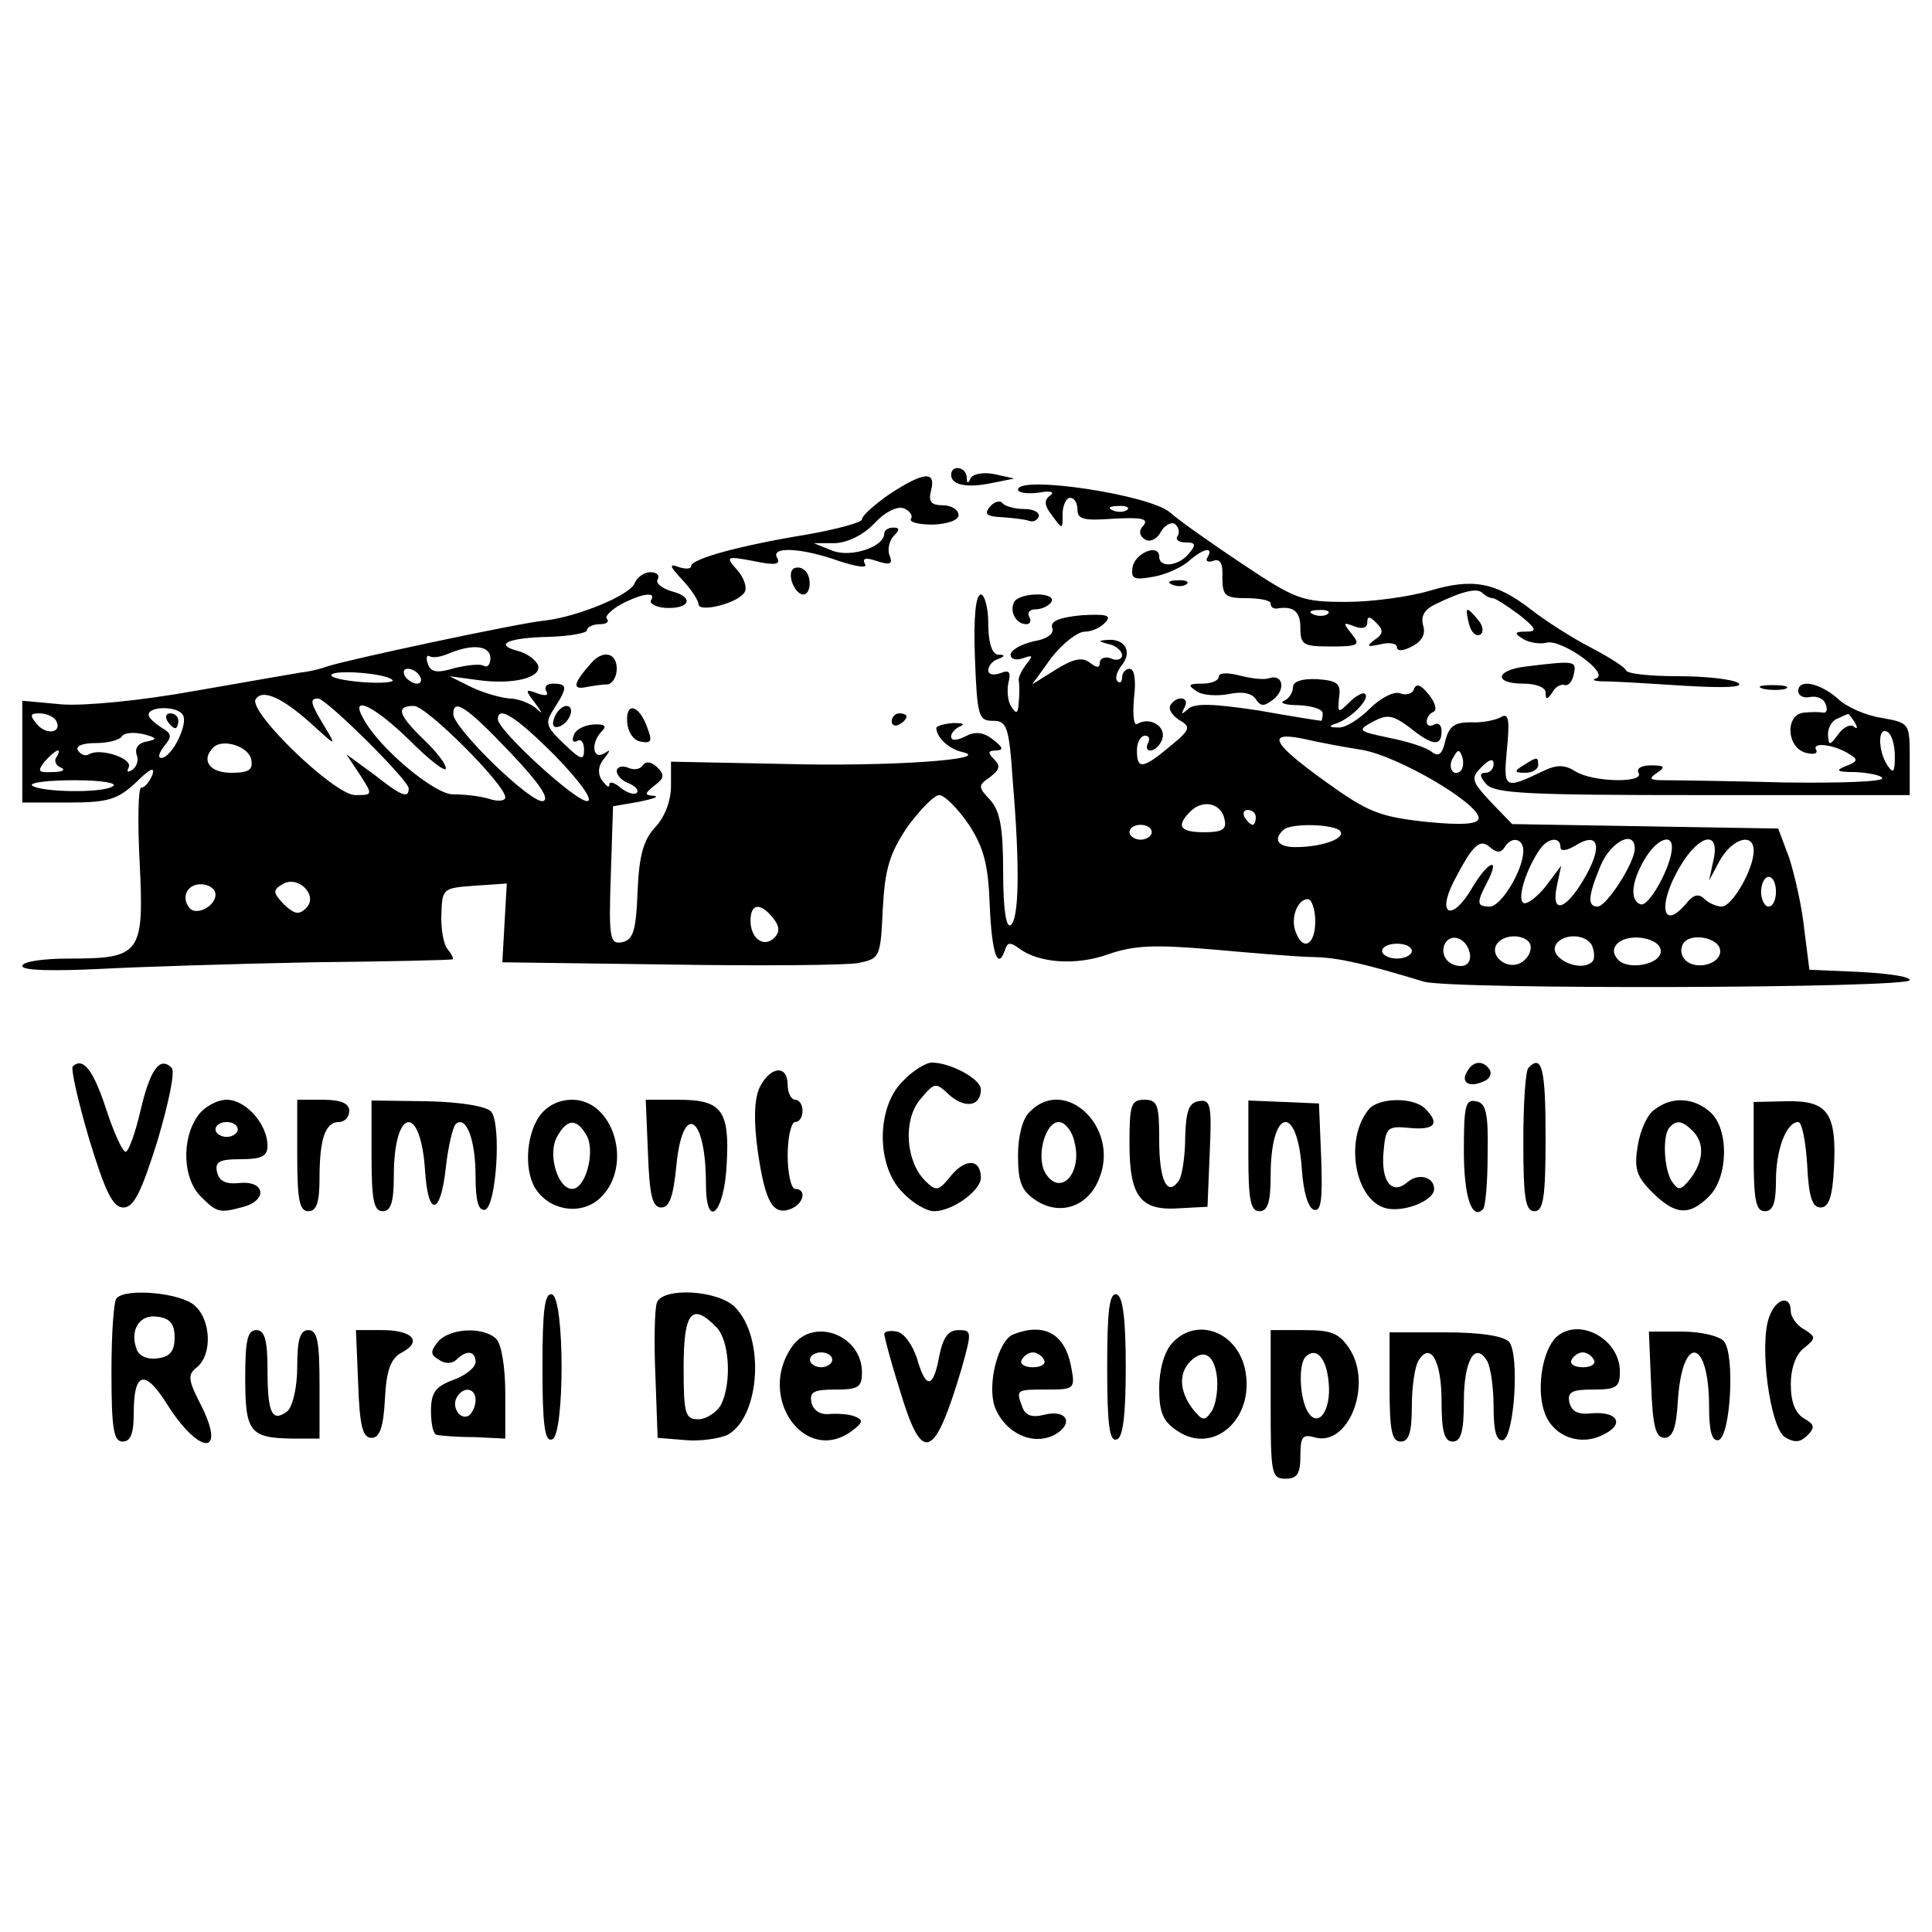 <?xml version="1.0" standalone="no"?>
<!DOCTYPE svg PUBLIC "-//W3C//DTD SVG 20010904//EN"
 "http://www.w3.org/TR/2001/REC-SVG-20010904/DTD/svg10.dtd">
<svg version="1.0" xmlns="http://www.w3.org/2000/svg"
 width="260pt" height="260pt" viewBox="0 0 260 260"
 preserveAspectRatio="xMidYMid meet">
<g transform="translate(0,260) scale(0.1,-0.1)"
fill="#000000" stroke="none">
<path d="M1280 1961 c0 -14 22 -18 55 -11 l30 6 -27 6 c-16 3 -29 0 -32 -6 -3
-7 -5 -7 -5 2 -1 14 -21 17 -21 3z"/>
<path d="M1197 1935 c-20 -14 -37 -29 -37 -34 0 -4 -33 -13 -72 -20 -92 -15
-158 -33 -158 -43 0 -4 -8 -4 -17 -1 -13 5 -12 1 5 -17 12 -13 22 -28 22 -33
0 -12 53 1 62 16 4 6 -1 20 -10 30 -16 18 -15 19 22 12 28 -6 37 -5 32 4 -10
16 33 14 83 -4 25 -8 39 -10 35 -4 -4 8 1 9 16 4 18 -6 22 -4 17 8 -3 8 0 20
6 26 8 8 8 11 -1 11 -7 0 -12 -4 -12 -8 0 -18 -45 -33 -70 -23 l-25 10 29 0
c17 1 38 11 53 27 14 15 30 23 39 20 8 -3 13 -10 10 -14 -3 -5 11 -8 30 -8 20
1 34 6 34 13 0 7 -10 13 -21 13 -16 0 -20 5 -16 20 7 27 -10 25 -56 -5z"/>
<path d="M1370 1941 c0 -4 12 -6 28 -4 16 3 22 1 15 -4 -8 -6 -8 -13 3 -27 14
-19 14 -19 14 2 0 12 5 22 10 22 6 0 10 -7 10 -16 0 -13 9 -15 49 -12 37 2 47
0 40 -9 -7 -7 -6 -14 2 -19 6 -4 16 0 21 10 5 9 14 14 19 11 5 -4 7 -11 4 -16
-4 -5 1 -9 11 -9 13 0 14 -3 4 -15 -14 -17 -40 -20 -40 -4 0 18 -33 5 -36 -15
-2 -15 2 -17 29 -12 17 3 38 13 47 21 19 17 34 20 25 5 -3 -5 0 -7 7 -5 10 4
14 -3 13 -22 0 -25 4 -28 33 -28 17 0 32 -3 32 -7 0 -5 3 -7 8 -7 23 4 32 -4
32 -26 0 -23 4 -25 41 -25 38 0 40 2 28 17 -12 15 -12 16 4 10 10 -4 17 -2 17
5 0 9 3 9 12 0 10 -10 10 -15 -2 -23 -12 -9 -10 -10 8 -6 12 3 22 1 22 -4 0
-6 9 -5 20 1 14 7 19 17 15 29 -3 12 2 21 17 28 37 18 56 22 63 15 4 -4 10 -7
14 -7 3 0 19 -10 35 -22 24 -19 25 -23 10 -23 -16 0 -17 -2 -4 -10 8 -5 22 -7
31 -5 19 6 86 -41 67 -48 -7 -2 -2 -4 12 -4 14 0 63 -3 109 -6 51 -3 79 -2 70
4 -8 5 -44 9 -81 9 -36 0 -68 3 -70 8 -1 4 -23 18 -48 31 -25 13 -61 36 -80
51 -48 37 -79 42 -136 25 -27 -8 -77 -15 -112 -15 -60 0 -68 3 -140 51 -42 28
-86 59 -97 69 -26 24 -205 51 -205 31z m147 -27 c-3 -3 -12 -4 -19 -1 -8 3 -5
6 6 6 11 1 17 -2 13 -5z m270 -140 c-3 -3 -12 -4 -19 -1 -8 3 -5 6 6 6 11 1
17 -2 13 -5z"/>
<path d="M1332 1918 c-8 -10 -4 -13 16 -14 15 -1 32 -3 37 -5 6 -2 11 1 13 6
1 6 -8 10 -20 10 -13 0 -26 4 -29 8 -3 4 -11 2 -17 -5z"/>
<path d="M1067 1834 c-8 -8 3 -34 14 -34 11 0 12 27 0 34 -4 3 -11 3 -14 0z"/>
<path d="M854 1815 c-6 -16 -77 -45 -120 -50 -34 -3 -272 -54 -294 -62 -8 -3
-24 -7 -35 -8 -11 -2 -76 -13 -144 -25 -72 -13 -146 -20 -177 -18 l-54 5 0
-69 0 -68 62 0 c54 0 66 4 91 27 19 19 26 22 22 10 -4 -9 -10 -17 -15 -17 -4
0 -5 -46 -2 -102 6 -122 1 -128 -95 -128 -35 0 -63 -4 -63 -10 0 -6 39 -7 103
-4 56 3 185 7 287 9 102 1 187 3 189 4 2 0 -1 7 -7 14 -5 6 -9 28 -8 47 1 34
2 35 44 38 l44 3 -3 -53 -3 -53 224 -3 c124 -2 239 -1 255 2 29 6 30 7 33 73
3 54 9 74 33 110 17 23 36 43 43 43 7 0 25 -18 40 -40 20 -31 26 -53 28 -110
3 -65 11 -87 21 -57 3 9 7 9 18 1 26 -20 77 -24 121 -8 35 12 62 13 143 6 55
-5 116 -10 135 -10 32 -1 67 -9 146 -33 37 -11 654 -9 654 2 0 5 -30 9 -67 11
l-68 3 -7 55 c-3 30 -13 73 -20 95 l-15 40 -179 3 -179 3 -29 30 c-26 28 -27
32 -12 47 10 10 16 12 16 4 0 -7 -5 -12 -11 -12 -8 0 -8 -5 1 -15 11 -13 56
-15 291 -15 l279 0 0 49 c0 48 0 48 -38 55 -21 3 -48 15 -59 26 -24 21 -53 27
-53 10 0 -6 7 -10 16 -8 10 2 19 -3 21 -10 3 -7 1 -12 -4 -11 -4 1 -16 1 -25
0 -26 -2 -24 -47 2 -54 11 -3 17 -1 14 4 -6 11 25 7 45 -6 12 -7 11 -10 -5
-16 -15 -6 -12 -8 13 -8 17 -1 34 -4 36 -8 3 -5 -56 -7 -131 -6 -76 2 -148 3
-162 3 -20 0 -22 2 -10 10 12 8 10 10 -8 10 -13 0 -20 -4 -17 -10 9 -14 -61
-13 -85 2 -14 9 -25 9 -42 1 -54 -26 -55 -25 -50 29 4 40 2 49 -8 43 -7 -4
-25 -8 -41 -7 -21 0 -29 -5 -34 -25 -4 -18 -9 -22 -18 -15 -7 6 -32 14 -57 19
-43 9 -44 10 -22 22 19 10 26 9 49 -8 31 -25 43 -26 43 -5 0 8 -4 12 -10 9 -5
-3 -10 -2 -10 4 0 5 4 11 9 13 5 2 3 12 -6 23 -10 13 -17 16 -20 8 -2 -7 -11
-9 -19 -6 -8 3 -26 -6 -41 -21 -14 -14 -33 -26 -42 -25 -13 0 -14 2 -1 6 20 8
44 33 37 39 -2 3 -12 -2 -21 -11 -15 -15 -16 -15 -14 6 3 19 -2 23 -29 25 -21
1 -33 -3 -33 -11 0 -7 -6 -16 -12 -18 -7 -3 2 -6 20 -6 17 -1 32 -5 32 -11 0
-5 -1 -10 -2 -10 -2 0 -40 6 -85 14 -60 9 -85 10 -94 2 -9 -8 -10 -8 -5 2 8
14 -10 17 -19 3 -3 -6 3 -14 12 -20 16 -9 15 -13 -12 -35 -37 -31 -45 -32 -45
-6 0 11 5 20 11 20 5 0 7 -4 4 -10 -3 -5 -2 -10 3 -10 6 0 13 7 16 15 6 17
-16 31 -33 21 -5 -4 -7 10 -5 34 3 24 1 40 -6 40 -5 0 -10 -5 -10 -12 0 -6 -3
-8 -6 -5 -4 4 -1 13 5 21 15 18 6 36 -17 35 -15 -1 -15 -2 1 -6 9 -2 17 -9 17
-15 0 -5 -7 -8 -15 -4 -8 3 -15 0 -15 -6 0 -7 -4 -7 -13 0 -10 8 -22 6 -46 -9
l-32 -20 26 36 c15 19 35 35 45 35 10 0 22 6 28 13 8 9 1 11 -33 9 -30 -3 -42
-8 -39 -17 3 -7 -6 -15 -25 -18 -17 -4 -31 -12 -31 -18 0 -6 7 -8 16 -5 14 5
15 4 5 -8 -6 -8 -11 -18 -10 -22 1 -5 1 -18 0 -29 -1 -15 -3 -17 -10 -6 -5 7
-6 22 -4 32 4 15 1 18 -11 13 -9 -3 -16 -2 -16 4 0 6 6 13 13 15 10 4 10 6 0
6 -8 1 -13 16 -13 41 0 22 -5 40 -10 40 -7 0 -10 -31 -8 -85 3 -79 5 -85 24
-85 19 0 22 -7 27 -82 10 -119 8 -186 -3 -193 -6 -4 -10 22 -10 71 0 59 -4 82
-17 97 -17 18 -17 20 -1 31 13 10 15 15 6 24 -9 9 -9 12 3 12 10 1 9 4 -5 15
-13 10 -24 11 -37 4 -12 -6 -19 -6 -19 0 0 5 6 11 13 14 6 3 2 4 -10 4 -13 -1
-23 -4 -23 -7 1 -13 17 -28 35 -32 44 -10 -101 -20 -242 -16 l-150 3 0 -33 c0
-19 -8 -41 -21 -55 -16 -17 -22 -38 -24 -87 -2 -53 -6 -65 -21 -68 -16 -3 -18
5 -15 90 l3 93 35 6 c19 4 28 7 20 8 -13 1 -13 3 1 14 13 10 14 14 3 25 -8 7
-15 8 -19 2 -3 -5 -12 -7 -20 -3 -8 3 -15 1 -15 -5 0 -5 7 -13 16 -16 9 -4 14
-9 11 -13 -4 -3 -13 0 -22 7 -8 7 -15 9 -15 4 0 -5 -4 -2 -10 6 -6 9 -5 20 3
29 9 12 9 13 0 7 -16 -9 -18 15 -3 30 7 7 4 10 -12 9 -12 -1 -24 -7 -26 -15
-3 -7 0 -10 5 -7 5 3 9 -2 9 -12 0 -15 -4 -14 -27 8 -25 24 -26 28 -13 48 18
28 18 33 -2 33 -8 0 -12 -4 -9 -10 4 -6 -1 -7 -12 -3 -16 6 -17 5 -3 -13 11
-15 11 -16 0 -6 -8 6 -23 12 -34 12 -12 1 -34 7 -51 15 l-30 15 37 -5 c48 -7
88 3 82 20 -3 7 -15 16 -27 19 -34 9 -12 18 43 19 27 1 50 5 50 9 0 4 8 8 17
8 9 0 13 3 10 7 -4 3 5 12 19 20 29 15 48 17 40 5 -2 -4 6 -9 19 -10 33 -2 40
14 10 22 -14 4 -23 11 -20 16 3 6 -1 10 -10 10 -8 0 -18 -7 -21 -15z m-194
-101 c0 -8 -4 -13 -9 -10 -4 3 -22 1 -39 -3 -23 -7 -32 -6 -36 5 -3 8 -2 13 2
11 4 -3 16 -1 27 4 32 13 55 10 55 -7z m-132 -29 c4 -3 -14 -5 -40 -3 -25 2
-44 6 -42 10 5 7 73 2 82 -7z m37 5 c3 -5 2 -10 -4 -10 -5 0 -13 5 -16 10 -3
6 -2 10 4 10 5 0 13 -4 16 -10z m-146 -64 c34 -31 34 -31 18 -4 -19 31 -21 38
-9 38 11 0 122 -110 122 -121 0 -14 -9 -11 -47 19 l-37 27 18 -27 c18 -28 18
-28 -6 -28 -28 0 -144 112 -134 129 9 14 35 3 75 -33z m-173 12 c8 -12 -15
-58 -29 -58 -5 0 -3 7 4 16 11 13 10 17 -4 25 -9 6 -17 13 -17 17 0 12 39 12
46 0z m306 -35 c26 -26 48 -43 48 -37 0 6 -13 23 -30 39 -34 33 -38 45 -13 45
17 0 123 -106 123 -123 0 -5 -10 -6 -22 -2 -13 4 -34 6 -48 6 -24 -1 -100 62
-121 102 -19 33 14 18 63 -30z m134 -15 c40 -42 54 -63 45 -66 -15 -5 -121 98
-121 117 0 22 18 10 76 -51z m-611 43 c10 -17 -12 -21 -25 -6 -10 12 -10 15 3
15 9 0 18 -4 22 -9z m672 -48 c33 -34 51 -59 44 -61 -13 -4 -121 95 -121 110
0 19 24 4 77 -49z m1749 45 c4 -7 4 -10 -1 -6 -4 4 -14 0 -21 -10 -12 -16 -13
-16 -14 0 0 9 6 19 13 21 6 3 13 6 14 6 1 1 5 -5 9 -11z m-2299 -26 c-11 -2
-16 -9 -13 -18 3 -7 0 -16 -6 -20 -6 -4 -8 -3 -5 3 7 12 -38 27 -53 18 -5 -3
-11 -1 -15 5 -4 6 6 10 24 10 16 0 32 4 35 9 3 5 16 6 29 3 19 -5 19 -7 4 -10z
m2353 -20 c0 -21 -2 -24 -10 -12 -13 20 -13 53 0 45 6 -3 10 -18 10 -33z
m-718 9 c49 -8 158 -72 158 -92 0 -8 -21 -10 -71 -5 -63 7 -78 13 -135 54 -71
51 -81 68 -31 58 17 -4 53 -11 79 -15z m-1494 -13 c3 -14 -3 -18 -27 -18 -29
0 -41 17 -24 34 13 13 48 1 51 -16z m-262 3 c-4 -5 0 -12 6 -14 7 -3 2 -6 -11
-6 -20 -1 -21 1 -11 14 14 16 25 21 16 6z m1890 -18 c-10 -10 -19 5 -10 18 6
11 8 11 12 0 2 -7 1 -15 -2 -18z m-1814 -21 c-14 -10 -99 -8 -109 1 -3 4 23 7
58 7 36 0 58 -4 51 -8z m1496 -45 c3 -13 -3 -17 -27 -17 -33 0 -39 8 -19 28
17 17 42 11 46 -11z m42 3 c0 -5 -2 -10 -4 -10 -3 0 -8 5 -11 10 -3 6 -1 10 4
10 6 0 11 -4 11 -10z m-140 -20 c0 -5 -7 -10 -15 -10 -8 0 -15 5 -15 10 0 6 7
10 15 10 8 0 15 -4 15 -10z m254 1 c6 -10 -26 -21 -61 -21 -23 0 -30 10 -16
23 10 10 71 8 77 -2z m221 -21 c9 15 25 12 25 -5 0 -26 -30 -75 -45 -75 -18 0
-18 5 -4 32 19 36 2 30 -20 -7 -26 -45 -48 -38 -25 8 26 50 35 59 49 47 9 -8
15 -8 20 0z m75 0 c0 -6 8 -5 20 2 30 19 37 1 15 -39 -26 -47 -48 -56 -40 -16
l6 28 -21 -28 c-12 -15 -26 -25 -30 -22 -9 6 5 48 23 73 11 15 27 16 27 2z
m100 -2 c0 -19 -38 -78 -50 -78 -14 0 -13 14 4 55 14 33 46 49 46 23z m50 2
c0 -25 -31 -81 -42 -77 -16 5 -12 34 8 65 15 23 34 30 34 12z m56 -17 l-6 -28
15 28 c17 29 45 37 45 12 0 -25 -29 -75 -43 -75 -7 0 -18 5 -23 10 -8 8 -15 6
-24 -5 -33 -40 -40 -3 -9 49 26 44 54 49 45 9z m-1894 -65 c-10 -10 -16 -8
-30 5 -15 16 -15 19 -2 27 21 13 49 -15 32 -32z m1978 22 c0 -11 -4 -20 -10
-20 -5 0 -10 9 -10 20 0 11 5 20 10 20 6 0 10 -9 10 -20z m-2100 -4 c0 -15
-24 -28 -34 -19 -13 14 -5 33 14 33 11 0 20 -6 20 -14z m1480 -36 c0 -31 -16
-41 -26 -15 -8 19 2 45 16 45 5 0 10 -13 10 -30z m-730 5 c9 -11 10 -19 2 -27
-14 -14 -32 -1 -32 23 0 23 13 25 30 4z m938 -48 c2 -10 -3 -17 -12 -17 -18 0
-29 16 -21 31 9 14 29 6 33 -14z m82 8 c0 -9 -7 -18 -16 -22 -18 -7 -39 11
-30 26 11 17 46 13 46 -4z m83 1 c3 -8 3 -17 0 -20 -16 -16 -60 5 -49 23 10
16 43 14 49 -3z m92 -6 c0 -18 -43 -26 -57 -12 -16 16 2 33 30 30 16 -2 27 -9
27 -18z m80 0 c0 -18 -33 -26 -47 -12 -6 6 -7 15 -3 22 10 16 50 8 50 -10z
m-415 0 c0 -5 -9 -10 -20 -10 -11 0 -20 5 -20 10 0 6 9 10 20 10 11 0 20 -4
20 -10z"/>
<path d="M225 1630 c3 -5 8 -10 11 -10 2 0 4 5 4 10 0 6 -5 10 -11 10 -5 0 -7
-4 -4 -10z"/>
<path d="M1578 1813 c7 -3 16 -2 19 1 4 3 -2 6 -13 5 -11 0 -14 -3 -6 -6z"/>
<path d="M1365 1790 c-7 -12 2 -30 16 -30 6 0 7 5 4 10 -3 6 1 10 9 10 8 0 18
5 21 10 3 6 -5 10 -19 10 -14 0 -28 -4 -31 -10z"/>
<path d="M1977 1760 c3 -11 9 -17 15 -14 5 3 4 12 -3 20 -16 19 -18 18 -12 -6z"/>
<path d="M795 1707 c-23 -26 -25 -35 -8 -32 10 2 24 4 31 4 6 1 12 10 12 21 0
22 -19 26 -35 7z"/>
<path d="M2053 1703 c-41 -5 -43 -23 -3 -23 17 0 30 -5 30 -12 0 -10 2 -10 9
0 4 8 12 12 17 10 5 -1 10 5 12 15 4 18 1 18 -65 10z"/>
<path d="M1640 1689 c0 -5 -10 -9 -22 -9 -19 0 -20 -2 -8 -10 8 -6 28 -7 44
-4 18 4 31 1 36 -7 7 -10 11 -10 24 0 17 14 12 35 -7 28 -7 -2 -24 0 -39 4
-16 4 -28 4 -28 -2z"/>
<path d="M2373 1673 c9 -2 23 -2 30 0 6 3 -1 5 -18 5 -16 0 -22 -2 -12 -5z"/>
<path d="M746 1634 c-4 -10 -1 -14 6 -12 15 5 23 28 10 28 -5 0 -13 -7 -16
-16z"/>
<path d="M844 1628 c1 -13 8 -24 18 -26 15 -3 16 1 9 19 -11 31 -29 35 -27 7z"/>
<path d="M1200 1629 c0 -5 5 -7 10 -4 6 3 10 8 10 11 0 2 -4 4 -10 4 -5 0 -10
-5 -10 -11z"/>
<path d="M2050 1570 c-13 -8 -12 -10 3 -10 9 0 17 5 17 10 0 12 -1 12 -20 0z"/>
<path d="M98 1165 c-3 -3 7 -47 22 -98 22 -72 32 -92 46 -92 14 0 24 20 46 90
15 51 24 93 19 98 -16 16 -29 -2 -42 -58 -7 -30 -16 -55 -20 -55 -4 0 -16 26
-26 57 -17 52 -31 71 -45 58z"/>
<path d="M1215 1145 c-36 -35 -36 -115 0 -150 13 -14 32 -25 42 -25 25 0 63
28 63 45 0 25 -20 27 -40 3 -17 -21 -20 -22 -35 -7 -26 26 -30 81 -7 109 20
24 21 24 40 6 21 -18 42 -15 42 8 0 14 -41 36 -66 36 -8 0 -26 -11 -39 -25z"/>
<path d="M1975 1159 c-10 -15 1 -23 20 -15 9 3 13 10 10 16 -8 13 -22 13 -30
-1z"/>
<path d="M2057 1163 c-4 -3 -7 -48 -7 -100 0 -76 3 -93 15 -93 12 0 15 18 15
100 0 92 -5 112 -23 93z"/>
<path d="M1022 1136 c-7 -16 -8 -44 -2 -87 10 -67 20 -85 44 -76 18 7 22 27 6
27 -5 0 -10 20 -10 45 0 25 5 45 10 45 6 0 10 7 10 15 0 8 -4 15 -10 15 -5 0
-10 9 -10 20 0 28 -24 25 -38 -4z"/>
<path d="M266 1098 c-22 -31 -20 -84 4 -108 22 -22 25 -23 58 -14 32 9 29 35
-5 32 -19 -2 -28 2 -31 15 -3 14 4 17 32 17 28 0 36 4 36 18 0 29 -29 62 -55
62 -13 0 -31 -10 -39 -22z m54 -18 c0 -5 -7 -10 -15 -10 -8 0 -15 5 -15 10 0
6 7 10 15 10 8 0 15 -4 15 -10z"/>
<path d="M400 1045 c0 -60 3 -75 15 -75 11 0 15 12 15 44 0 54 8 76 26 76 8 0
14 7 14 15 0 10 -11 15 -35 15 l-35 0 0 -75z"/>
<path d="M500 1045 c0 -60 3 -75 15 -75 11 0 15 12 15 48 0 91 36 98 42 7 4
-64 21 -61 28 4 3 27 9 53 13 58 14 13 27 -20 27 -70 0 -34 4 -47 13 -45 15 6
22 115 8 132 -6 7 -40 13 -86 14 l-75 1 0 -74z"/>
<path d="M726 1098 c-19 -27 -21 -78 -3 -101 21 -28 62 -32 86 -8 43 43 17
131 -39 131 -18 0 -34 -8 -44 -22z m64 -27 c11 -22 -2 -71 -20 -71 -19 0 -33
45 -21 69 14 26 27 27 41 2z"/>
<path d="M872 1048 c2 -57 6 -73 18 -73 11 0 16 15 20 54 8 89 40 72 40 -22 0
-64 25 -40 28 27 4 72 -7 86 -65 86 l-44 0 3 -72z"/>
<path d="M1386 1104 c-10 -9 -16 -33 -16 -59 0 -37 5 -48 25 -61 33 -21 71 -7
85 32 26 68 -47 136 -94 88z m60 -41 c11 -42 -19 -74 -39 -42 -13 21 -1 69 18
69 8 0 18 -12 21 -27z"/>
<path d="M1520 1061 c0 -72 15 -91 68 -87 l37 2 3 73 c3 65 1 72 -15 69 -13
-2 -17 -13 -18 -48 0 -25 -4 -51 -8 -58 -16 -24 -27 -1 -27 54 0 47 -2 54 -20
54 -18 0 -20 -7 -20 -59z"/>
<path d="M1680 1044 c0 -59 3 -74 15 -74 11 0 15 12 15 48 0 91 36 98 42 8 2
-29 8 -51 16 -54 10 -3 12 13 10 70 l-3 73 -47 2 -48 2 0 -75z"/>
<path d="M1842 1107 c-33 -40 -19 -122 23 -133 24 -6 65 10 65 26 0 16 -21 22
-36 9 -21 -18 -36 1 -32 42 3 32 5 34 36 31 33 -3 40 6 20 26 -16 16 -63 15
-76 -1z"/>
<path d="M1970 1051 c0 -62 11 -94 26 -78 3 3 6 36 6 74 1 55 -2 69 -16 71
-14 3 -16 -7 -16 -67z"/>
<path d="M2227 1107 c-10 -6 -20 -29 -23 -49 -5 -30 -2 -41 19 -62 31 -31 50
-33 77 -6 26 26 27 90 2 113 -22 20 -52 22 -75 4z m51 -29 c16 -16 15 -40 -3
-64 -13 -16 -16 -17 -25 -4 -11 17 -13 63 -3 73 9 10 17 9 31 -5z"/>
<path d="M2360 1044 c0 -59 3 -74 15 -74 11 0 15 11 15 41 0 42 14 79 30 79 5
0 10 -26 12 -57 2 -44 7 -58 18 -58 11 0 16 14 18 52 4 75 -8 92 -63 91 l-45
-1 0 -73z"/>
<path d="M157 853 c-4 -3 -7 -48 -7 -100 0 -76 3 -93 15 -93 11 0 15 11 15 39
0 55 15 59 45 11 43 -68 80 -70 46 -2 -18 35 -19 42 -6 52 21 17 19 64 -3 83
-18 17 -92 24 -105 10z m78 -53 c0 -18 -6 -26 -23 -28 -13 -2 -25 3 -28 12
-10 26 4 48 28 44 17 -2 23 -10 23 -28z"/>
<path d="M730 760 c0 -77 3 -101 13 -97 17 5 17 189 0 195 -10 3 -13 -21 -13
-98z"/>
<path d="M884 847 c-3 -8 -4 -52 -2 -98 l3 -84 37 -3 c20 -2 46 2 57 7 44 24
51 131 10 172 -23 23 -97 27 -105 6z m80 -33 c18 -18 21 -76 6 -105 -6 -10
-20 -19 -30 -19 -18 0 -20 7 -20 70 0 74 11 88 44 54z"/>
<path d="M1490 760 c0 -77 3 -101 13 -97 8 2 12 31 12 97 0 66 -4 95 -12 98
-10 3 -13 -21 -13 -98z"/>
<path d="M2381 828 c-14 -37 1 -149 21 -162 13 -8 21 -7 30 2 11 11 10 15 -4
23 -12 7 -18 22 -18 46 0 22 7 41 18 49 16 13 16 15 0 25 -10 5 -18 17 -18 24
0 23 -20 18 -29 -7z"/>
<path d="M330 746 c0 -73 6 -81 63 -82 l37 0 0 73 c0 58 -3 73 -15 73 -11 0
-15 -12 -15 -49 0 -28 -6 -53 -13 -60 -21 -16 -27 -3 -27 56 0 40 -4 53 -15
53 -12 0 -15 -14 -15 -64z"/>
<path d="M482 738 c2 -57 6 -73 18 -73 11 0 16 14 18 52 2 40 8 55 23 63 28
15 14 30 -27 30 l-35 0 3 -72z"/>
<path d="M589 794 c-10 -13 -10 -17 2 -24 8 -6 18 -5 23 0 14 14 26 12 26 -3
0 -7 -13 -18 -30 -24 -24 -9 -30 -17 -30 -42 0 -17 3 -32 8 -32 4 -1 26 -3 50
-3 l42 -2 0 61 c0 34 -5 66 -12 73 -17 17 -63 15 -79 -4z m51 -78 c0 -8 -4
-17 -9 -21 -12 -7 -24 12 -16 25 9 15 25 12 25 -4z"/>
<path d="M1066 788 c-48 -68 17 -160 80 -114 16 12 16 15 4 20 -8 3 -24 4 -35
3 -11 -1 -21 5 -23 16 -3 14 4 17 32 17 31 0 36 3 36 23 0 51 -66 75 -94 35z
m54 -18 c0 -5 -7 -10 -15 -10 -8 0 -15 5 -15 10 0 6 7 10 15 10 8 0 15 -4 15
-10z"/>
<path d="M1190 805 c0 -4 9 -38 21 -76 30 -100 46 -95 83 29 14 50 14 52 -4
52 -14 0 -21 -10 -26 -35 -8 -44 -18 -45 -30 -3 -6 18 -17 34 -27 36 -9 2 -17
0 -17 -3z"/>
<path d="M1363 804 c-20 -9 -35 -68 -24 -98 14 -35 51 -52 80 -37 27 15 17 35
-14 27 -16 -4 -25 -1 -29 10 -9 24 -9 24 33 24 36 0 38 1 33 28 -8 47 -36 63
-79 46z m42 -34 c3 -5 -3 -10 -15 -10 -12 0 -18 5 -15 10 3 6 10 10 15 10 5 0
12 -4 15 -10z"/>
<path d="M1577 792 c-10 -11 -17 -35 -17 -60 0 -33 5 -45 25 -58 48 -32 103
16 91 81 -10 53 -66 74 -99 37z m61 -48 c1 -16 -2 -36 -8 -44 -9 -13 -12 -12
-25 4 -18 24 -19 48 -3 64 18 18 33 9 36 -24z"/>
<path d="M1710 710 c0 -93 1 -100 20 -100 16 0 20 7 20 31 0 25 3 29 18 25 46
-15 80 70 48 119 -14 21 -24 25 -61 25 l-45 0 0 -100z m78 30 c4 -38 -14 -63
-28 -40 -11 18 -13 64 -3 74 14 14 28 -1 31 -34z"/>
<path d="M1870 734 c0 -59 3 -74 15 -74 11 0 15 12 15 48 0 26 4 53 9 61 16
26 31 0 31 -55 0 -41 4 -54 15 -54 11 0 15 13 15 54 0 55 15 81 31 55 5 -8 9
-36 9 -62 0 -34 4 -47 13 -45 15 6 22 115 8 132 -7 8 -38 13 -86 13 l-75 0 0
-73z"/>
<path d="M2091 797 c-17 -22 -23 -70 -12 -99 12 -32 49 -45 80 -28 28 14 17
31 -17 28 -18 -2 -27 2 -30 15 -3 14 4 17 32 17 31 0 36 3 36 24 0 47 -61 76
-89 43z m54 -27 c3 -5 -3 -10 -15 -10 -12 0 -18 5 -15 10 3 6 10 10 15 10 5 0
12 -4 15 -10z"/>
<path d="M2222 737 c2 -56 6 -72 18 -72 11 0 16 14 18 50 6 91 42 84 42 -8 0
-34 4 -47 13 -45 16 6 22 115 7 133 -6 7 -31 13 -56 13 l-45 0 3 -71z"/>
</g>
</svg>
